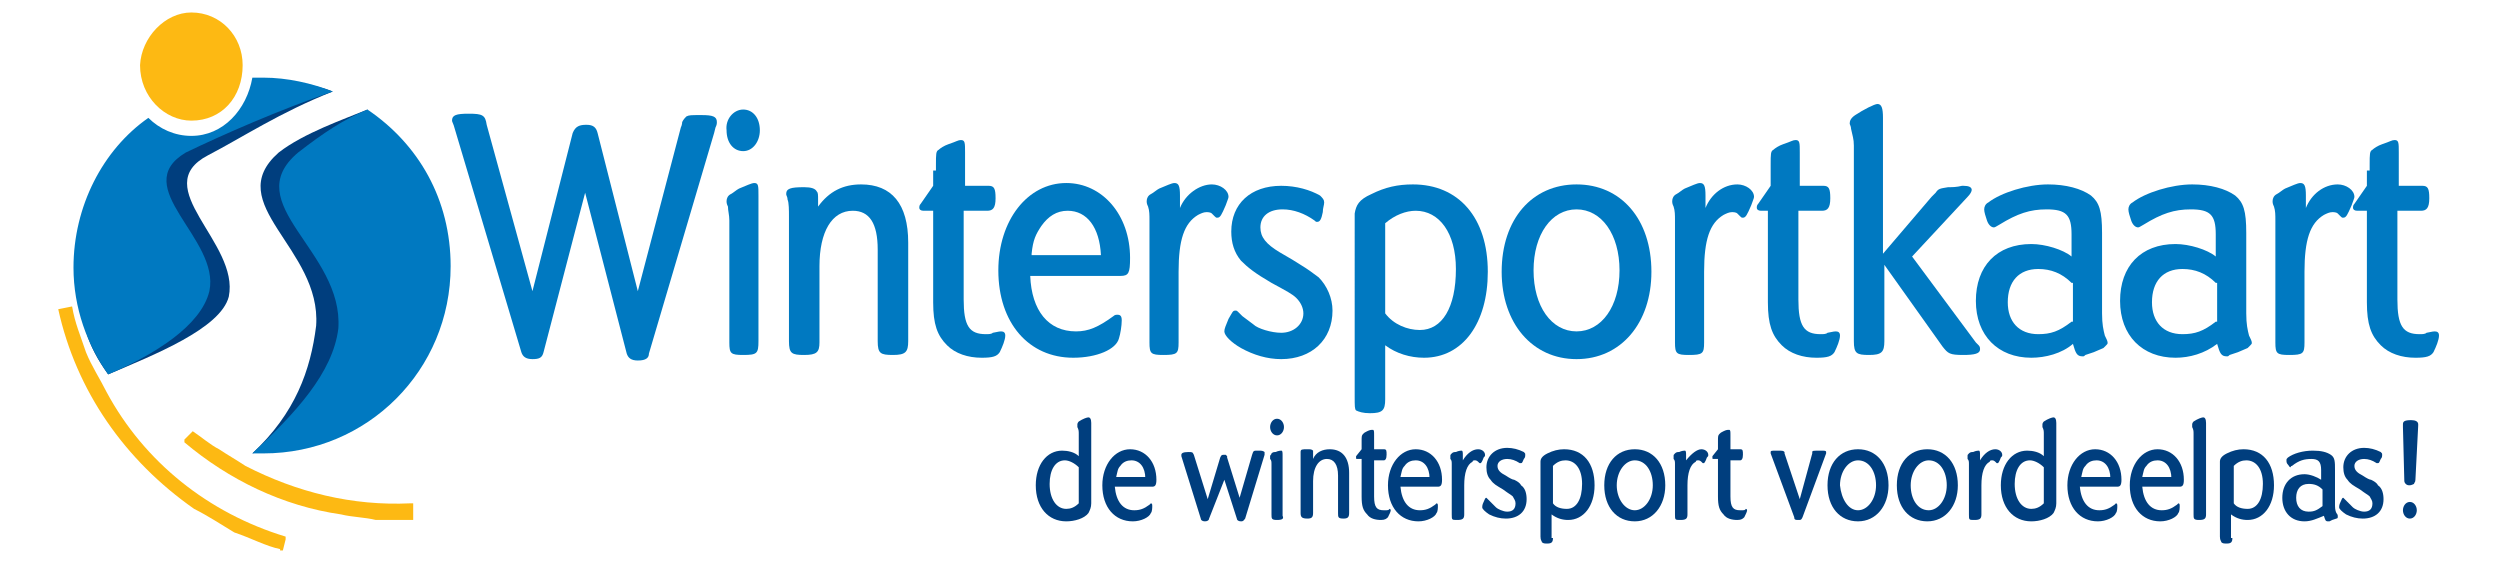 <?xml version="1.0" encoding="utf-8"?>
<!-- Generator: Adobe Illustrator 19.2.1, SVG Export Plug-In . SVG Version: 6.00 Build 0)  -->
<!DOCTYPE svg PUBLIC "-//W3C//DTD SVG 1.1//EN" "http://www.w3.org/Graphics/SVG/1.1/DTD/svg11.dtd">
<svg version="1.1" id="Layer_1" xmlns="http://www.w3.org/2000/svg" xmlns:xlink="http://www.w3.org/1999/xlink" x="0px" y="0px"
	 width="180.3px" height="40.5px" viewBox="0 0 180.3 40.5" style="enable-background:new 0 0 180.3 40.5;" xml:space="preserve">
<style type="text/css">
	.st0{fill:#003E7E;}
	.st1{fill-rule:evenodd;clip-rule:evenodd;fill:#003E7E;}
	.st2{fill-rule:evenodd;clip-rule:evenodd;fill:#0079C1;}
	.st3{fill-rule:evenodd;clip-rule:evenodd;fill:#FDB913;}
	.st4{fill:#0079C1;}
</style>
<g>
	<g>
		<path class="st0" d="M77.8,31.3c0-0.2,0-0.3-0.1-0.5c0-0.1,0-0.1,0-0.2c0-0.1,0.1-0.2,0.1-0.2c0.3-0.2,0.6-0.3,0.7-0.3
			c0.1,0,0.2,0.1,0.2,0.4v5.8c0,0.3-0.1,0.5-0.2,0.7c-0.3,0.4-1,0.6-1.6,0.6c-1.3,0-2.2-1-2.2-2.6c0-1.5,0.8-2.5,1.9-2.5
			c0.4,0,0.9,0.1,1.2,0.4V31.3z M77.8,33.7c-0.3-0.3-0.7-0.5-1-0.5c-0.7,0-1.1,0.7-1.1,1.7c0,1.1,0.5,1.8,1.2,1.8
			c0.3,0,0.6-0.1,0.9-0.4V33.7z"/>
		<path class="st0" d="M81.8,36.8c0.4,0,0.7-0.1,1.1-0.4c0,0,0.1-0.1,0.1-0.1c0.1,0,0.1,0.1,0.1,0.2c0,0.1,0,0.4-0.1,0.5
			c-0.1,0.3-0.7,0.6-1.3,0.6c-1.3,0-2.2-1-2.2-2.6c0-1.5,0.9-2.6,2-2.6c1.1,0,1.9,0.9,1.9,2.2c0,0.4-0.1,0.5-0.3,0.5h-2.7
			C80.5,36.2,81,36.8,81.8,36.8z M82.6,34.5L82.6,34.5c0-0.8-0.4-1.3-1-1.3c-0.3,0-0.6,0.1-0.8,0.4c-0.2,0.2-0.2,0.4-0.3,0.8v0H82.6
			z"/>
		<path class="st0" d="M87.2,37.4c0,0.1-0.1,0.2-0.3,0.2c-0.2,0-0.3-0.1-0.3-0.2l-1.4-4.5c0-0.1,0-0.1,0-0.1c0-0.1,0.1-0.2,0.5-0.2
			c0.3,0,0.3,0,0.4,0.2l1,3.2l0.9-3c0.1-0.2,0.1-0.2,0.3-0.2c0,0,0.1,0,0.1,0c0,0,0.1,0.1,0.1,0.1c0,0,0,0.1,0,0.1l0.9,2.9l0.9-3.1
			c0.1-0.3,0.1-0.3,0.4-0.3h0.2c0.2,0,0.3,0.1,0.3,0.1c0,0,0,0.1,0,0.2l-1.4,4.6c-0.1,0.1-0.1,0.2-0.3,0.2c-0.2,0-0.3-0.1-0.3-0.2
			l-0.9-2.8L87.2,37.4z"/>
		<path class="st0" d="M92.1,30.2c0.3,0,0.5,0.3,0.5,0.6c0,0.3-0.2,0.6-0.5,0.6c-0.3,0-0.5-0.3-0.5-0.6
			C91.6,30.5,91.8,30.2,92.1,30.2z M92.1,37.5c-0.4,0-0.4-0.1-0.4-0.4v-3.6c0-0.2,0-0.3-0.1-0.4c0-0.1,0-0.1,0-0.2
			c0-0.1,0.1-0.1,0.1-0.2c0.1-0.1,0.2-0.1,0.3-0.1c0.2-0.1,0.4-0.1,0.4-0.1c0.1,0,0.1,0.1,0.1,0.4v4.3
			C92.6,37.4,92.5,37.5,92.1,37.5z"/>
		<path class="st0" d="M95.9,32.4c0.9,0,1.4,0.6,1.4,1.7v2.9c0,0.3-0.1,0.4-0.4,0.4c-0.4,0-0.4-0.1-0.4-0.4v-2.7
			c0-0.8-0.3-1.2-0.8-1.2c-0.6,0-1,0.6-1,1.6v2.3c0,0.3-0.1,0.4-0.4,0.4c-0.4,0-0.5-0.1-0.5-0.4v-3.7c0-0.2,0-0.4,0-0.5
			c0-0.1,0-0.1,0-0.2c0-0.2,0.1-0.2,0.5-0.2c0.2,0,0.3,0,0.4,0.1c0,0,0,0.1,0,0.3V33v0.1C94.9,32.6,95.4,32.4,95.9,32.4z"/>
		<path class="st0" d="M98.2,32v-0.2c0-0.3,0-0.4,0.1-0.5c0.1-0.1,0.1-0.1,0.3-0.2c0.2-0.1,0.3-0.1,0.4-0.1c0.1,0,0.1,0.1,0.1,0.4v1
			h0.7c0.2,0,0.2,0.1,0.2,0.4c0,0.3-0.1,0.4-0.2,0.4h-0.7v2.6c0,0.8,0.2,1,0.7,1c0.1,0,0.1,0,0.2,0c0.2,0,0.2-0.1,0.2-0.1
			c0.1,0,0.1,0.1,0.1,0.1c0,0.1-0.1,0.3-0.2,0.5c-0.1,0.1-0.2,0.2-0.5,0.2c-0.4,0-0.8-0.1-1-0.4c-0.3-0.3-0.4-0.6-0.4-1.3v-2.7h-0.3
			c-0.1,0-0.1,0-0.1-0.1c0,0,0-0.1,0-0.1l0.4-0.5V32z"/>
		<path class="st0" d="M102.4,36.8c0.4,0,0.7-0.1,1.1-0.4c0,0,0.1-0.1,0.1-0.1c0.1,0,0.1,0.1,0.1,0.2c0,0.1,0,0.4-0.1,0.5
			c-0.1,0.3-0.7,0.6-1.3,0.6c-1.3,0-2.2-1-2.2-2.6c0-1.5,0.9-2.6,2-2.6c1.1,0,1.9,0.9,1.9,2.2c0,0.4-0.1,0.5-0.3,0.5H101
			C101.1,36.2,101.6,36.8,102.4,36.8z M103.1,34.5L103.1,34.5c0-0.8-0.4-1.3-1-1.3c-0.3,0-0.6,0.1-0.8,0.4c-0.2,0.2-0.2,0.4-0.3,0.8
			v0H103.1z"/>
		<path class="st0" d="M106.6,32.4c0.3,0,0.5,0.2,0.5,0.4c0,0.1,0,0.1-0.1,0.2c-0.1,0.3-0.2,0.4-0.2,0.4c0,0,0,0-0.1,0l-0.1-0.1
			c0,0-0.1-0.1-0.2-0.1c-0.1,0-0.2,0-0.2,0.1c-0.4,0.2-0.6,0.8-0.6,1.7v2.1c0,0.3-0.1,0.4-0.5,0.4c-0.4,0-0.4,0-0.4-0.4v-3.6
			c0-0.2,0-0.3-0.1-0.4c0-0.1,0-0.1,0-0.2c0-0.1,0-0.1,0.1-0.2c0.1-0.1,0.2-0.1,0.3-0.1c0.2-0.1,0.4-0.1,0.4-0.1
			c0.1,0,0.1,0.1,0.1,0.4v0.3C105.8,32.7,106.2,32.4,106.6,32.4z"/>
		<path class="st0" d="M107.9,36.6c0.1,0.1,0.5,0.3,0.8,0.3c0.4,0,0.6-0.2,0.6-0.6c0-0.2-0.1-0.3-0.2-0.5c-0.1-0.1-0.3-0.2-0.7-0.5
			c-0.5-0.3-0.7-0.4-0.9-0.7c-0.2-0.2-0.3-0.5-0.3-0.9c0-0.8,0.6-1.4,1.5-1.4c0.4,0,0.8,0.1,1.2,0.3c0.1,0.1,0.1,0.1,0.1,0.2
			c0,0.1,0,0.2-0.1,0.3c-0.1,0.2-0.1,0.3-0.2,0.3c0,0-0.1,0-0.1,0c-0.3-0.2-0.6-0.3-0.9-0.3c-0.4,0-0.7,0.2-0.7,0.5
			c0,0.3,0.2,0.5,0.6,0.7c0.3,0.2,0.5,0.3,0.6,0.3c0.2,0.1,0.4,0.2,0.5,0.4c0.3,0.2,0.4,0.6,0.4,1c0,0.9-0.6,1.4-1.5,1.4
			c-0.4,0-0.8-0.1-1.2-0.3c-0.3-0.2-0.5-0.4-0.5-0.5c0-0.1,0-0.2,0.1-0.4c0.1-0.2,0.1-0.3,0.2-0.3c0,0,0,0,0.1,0.1l0.1,0.1
			L107.9,36.6z"/>
		<path class="st0" d="M112,38.8c0,0.3-0.1,0.4-0.4,0.4c-0.2,0-0.3,0-0.4-0.1c0-0.1-0.1-0.1-0.1-0.4v-5v-0.4c0-0.2,0.1-0.4,0.5-0.6
			c0.4-0.2,0.8-0.3,1.2-0.3c1.4,0,2.2,1,2.2,2.6c0,1.5-0.8,2.5-1.9,2.5c-0.4,0-0.8-0.1-1.2-0.4V38.8z M113,36.7
			c0.7,0,1.1-0.7,1.1-1.8c0-1.1-0.5-1.7-1.2-1.7c-0.3,0-0.6,0.1-0.9,0.4v2.7C112.2,36.6,112.6,36.7,113,36.7z"/>
		<path class="st0" d="M117.9,32.4c1.3,0,2.2,1,2.2,2.6c0,1.5-0.9,2.6-2.2,2.6c-1.3,0-2.2-1-2.2-2.6S116.6,32.4,117.9,32.4z
			 M117.9,36.8c0.7,0,1.3-0.8,1.3-1.8c0-1-0.5-1.8-1.3-1.8c-0.7,0-1.3,0.8-1.3,1.8C116.6,36,117.2,36.8,117.9,36.8z"/>
		<path class="st0" d="M122.7,32.4c0.3,0,0.5,0.2,0.5,0.4c0,0.1,0,0.1-0.1,0.2c-0.1,0.3-0.2,0.4-0.2,0.4c0,0,0,0-0.1,0l-0.1-0.1
			c0,0-0.1-0.1-0.2-0.1c-0.1,0-0.2,0-0.2,0.1c-0.4,0.2-0.6,0.8-0.6,1.7v2.1c0,0.3-0.1,0.4-0.5,0.4c-0.4,0-0.4,0-0.4-0.4v-3.6
			c0-0.2,0-0.3-0.1-0.4c0-0.1,0-0.1,0-0.2c0-0.1,0-0.1,0.1-0.2c0.1-0.1,0.2-0.1,0.3-0.1c0.2-0.1,0.4-0.1,0.4-0.1
			c0.1,0,0.1,0.1,0.1,0.4v0.3C122,32.7,122.4,32.4,122.7,32.4z"/>
		<path class="st0" d="M123.9,32v-0.2c0-0.3,0-0.4,0.1-0.5c0.1-0.1,0.1-0.1,0.3-0.2c0.2-0.1,0.3-0.1,0.4-0.1c0.1,0,0.1,0.1,0.1,0.4
			v1h0.7c0.2,0,0.2,0.1,0.2,0.4c0,0.3-0.1,0.4-0.2,0.4h-0.7v2.6c0,0.8,0.2,1,0.7,1c0.1,0,0.1,0,0.2,0c0.2,0,0.2-0.1,0.2-0.1
			c0.1,0,0.1,0.1,0.1,0.1c0,0.1-0.1,0.3-0.2,0.5c-0.1,0.1-0.2,0.2-0.5,0.2c-0.4,0-0.8-0.1-1-0.4c-0.3-0.3-0.4-0.6-0.4-1.3v-2.7h-0.3
			c-0.1,0-0.1,0-0.1-0.1c0,0,0-0.1,0-0.1l0.4-0.5V32z"/>
		<path class="st0" d="M130.7,32.7l0-0.1c0-0.1,0.1-0.1,0.6-0.1c0.3,0,0.4,0,0.4,0.1c0,0,0,0.1,0,0.1l-1.7,4.6
			c-0.1,0.2-0.1,0.2-0.3,0.2c-0.2,0-0.3,0-0.3-0.2l-1.7-4.6c0-0.1,0-0.1,0-0.1c0-0.1,0.1-0.1,0.4-0.1c0.5,0,0.5,0,0.6,0.1l0,0.1
			l1.1,3.3L130.7,32.7z"/>
		<path class="st0" d="M134,32.4c1.3,0,2.2,1,2.2,2.6c0,1.5-0.9,2.6-2.2,2.6c-1.3,0-2.2-1-2.2-2.6S132.7,32.4,134,32.4z M134,36.8
			c0.7,0,1.3-0.8,1.3-1.8c0-1-0.5-1.8-1.3-1.8c-0.7,0-1.3,0.8-1.3,1.8C132.8,36,133.3,36.8,134,36.8z"/>
		<path class="st0" d="M139,32.4c1.3,0,2.2,1,2.2,2.6c0,1.5-0.9,2.6-2.2,2.6c-1.3,0-2.2-1-2.2-2.6S137.7,32.4,139,32.4z M139.1,36.8
			c0.7,0,1.3-0.8,1.3-1.8c0-1-0.5-1.8-1.3-1.8c-0.7,0-1.3,0.8-1.3,1.8C137.8,36,138.3,36.8,139.1,36.8z"/>
		<path class="st0" d="M143.9,32.4c0.3,0,0.5,0.2,0.5,0.4c0,0.1,0,0.1-0.1,0.2c-0.1,0.3-0.2,0.4-0.2,0.4c0,0,0,0-0.1,0l-0.1-0.1
			c0,0-0.1-0.1-0.2-0.1c-0.1,0-0.2,0-0.2,0.1c-0.4,0.2-0.6,0.8-0.6,1.7v2.1c0,0.3-0.1,0.4-0.5,0.4c-0.4,0-0.4,0-0.4-0.4v-3.6
			c0-0.2,0-0.3-0.1-0.4c0-0.1,0-0.1,0-0.2c0-0.1,0-0.1,0.1-0.2c0.1-0.1,0.2-0.1,0.3-0.1c0.2-0.1,0.4-0.1,0.4-0.1
			c0.1,0,0.1,0.1,0.1,0.4v0.3C143.1,32.7,143.5,32.4,143.9,32.4z"/>
		<path class="st0" d="M147.4,31.3c0-0.2,0-0.3-0.1-0.5c0-0.1,0-0.1,0-0.2c0-0.1,0.1-0.2,0.1-0.2c0.3-0.2,0.6-0.3,0.7-0.3
			c0.1,0,0.2,0.1,0.2,0.4v5.8c0,0.3-0.1,0.5-0.2,0.7c-0.3,0.4-1,0.6-1.6,0.6c-1.3,0-2.2-1-2.2-2.6c0-1.5,0.8-2.5,1.9-2.5
			c0.4,0,0.9,0.1,1.2,0.4V31.3z M147.4,33.7c-0.3-0.3-0.7-0.5-1-0.5c-0.7,0-1.1,0.7-1.1,1.7c0,1.1,0.5,1.8,1.2,1.8
			c0.3,0,0.6-0.1,0.9-0.4V33.7z"/>
		<path class="st0" d="M151.4,36.8c0.4,0,0.7-0.1,1.1-0.4c0,0,0.1-0.1,0.1-0.1c0.1,0,0.1,0.1,0.1,0.2c0,0.1,0,0.4-0.1,0.5
			c-0.1,0.3-0.7,0.6-1.3,0.6c-1.3,0-2.2-1-2.2-2.6c0-1.5,0.9-2.6,2-2.6c1.1,0,1.9,0.9,1.9,2.2c0,0.4-0.1,0.5-0.3,0.5h-2.7
			C150.1,36.2,150.6,36.8,151.4,36.8z M152.2,34.5L152.2,34.5c0-0.8-0.4-1.3-1-1.3c-0.3,0-0.6,0.1-0.8,0.4c-0.2,0.2-0.2,0.4-0.3,0.8
			v0H152.2z"/>
		<path class="st0" d="M155.9,36.8c0.4,0,0.7-0.1,1.1-0.4c0,0,0.1-0.1,0.1-0.1c0.1,0,0.1,0.1,0.1,0.2c0,0.1,0,0.4-0.1,0.5
			c-0.1,0.3-0.7,0.6-1.3,0.6c-1.3,0-2.2-1-2.2-2.6c0-1.5,0.9-2.6,2-2.6c1.1,0,1.9,0.9,1.9,2.2c0,0.4-0.1,0.5-0.3,0.5h-2.7
			C154.6,36.2,155.1,36.8,155.9,36.8z M156.6,34.5L156.6,34.5c0-0.8-0.4-1.3-1-1.3c-0.3,0-0.6,0.1-0.8,0.4c-0.2,0.2-0.2,0.4-0.3,0.8
			v0H156.6z"/>
		<path class="st0" d="M158.6,37.5c-0.4,0-0.4-0.1-0.4-0.4v-5.8c0-0.2,0-0.3-0.1-0.5c0-0.1,0-0.1,0-0.2c0-0.1,0.1-0.2,0.1-0.2
			c0.3-0.2,0.6-0.3,0.7-0.3c0.1,0,0.2,0.1,0.2,0.4v6.6C159.1,37.4,159,37.5,158.6,37.5z"/>
		<path class="st0" d="M161,38.8c0,0.3-0.1,0.4-0.4,0.4c-0.2,0-0.3,0-0.4-0.1c0-0.1-0.1-0.1-0.1-0.4v-5v-0.4c0-0.2,0.1-0.4,0.5-0.6
			c0.4-0.2,0.8-0.3,1.2-0.3c1.4,0,2.2,1,2.2,2.6c0,1.5-0.8,2.5-1.9,2.5c-0.4,0-0.8-0.1-1.2-0.4V38.8z M162.1,36.7
			c0.7,0,1.1-0.7,1.1-1.8c0-1.1-0.5-1.7-1.2-1.7c-0.3,0-0.6,0.1-0.9,0.4v2.7C161.3,36.6,161.7,36.7,162.1,36.7z"/>
		<path class="st0" d="M166.2,37.6c-1,0-1.6-0.7-1.6-1.7c0-1,0.6-1.7,1.6-1.7c0.4,0,0.9,0.2,1.2,0.4v-0.7c0-0.6-0.2-0.8-0.7-0.8
			c-0.5,0-0.9,0.1-1.4,0.5c-0.1,0-0.1,0.1-0.1,0.1c-0.1,0-0.1-0.1-0.2-0.2c-0.1-0.1-0.1-0.2-0.1-0.3c0-0.1,0-0.1,0.1-0.2
			c0.4-0.3,1.1-0.5,1.8-0.5c0.6,0,1,0.1,1.3,0.3c0.3,0.2,0.3,0.5,0.3,1.1v2.4c0,0.3,0,0.5,0.1,0.7c0.1,0.1,0.1,0.2,0.1,0.2
			c0,0,0,0.1,0,0.1c0,0,0,0.1-0.1,0.1l-0.3,0.1l-0.2,0.1c0,0-0.1,0-0.1,0c-0.2,0-0.2-0.1-0.3-0.4C167.1,37.4,166.7,37.6,166.2,37.6z
			 M167.5,35.3c-0.3-0.3-0.6-0.4-1-0.4c-0.6,0-0.9,0.4-0.9,1c0,0.6,0.3,1,0.9,1c0.4,0,0.6-0.1,1-0.4l0,0V35.3z"/>
		<path class="st0" d="M169.7,36.6c0.1,0.1,0.5,0.3,0.8,0.3c0.4,0,0.6-0.2,0.6-0.6c0-0.2-0.1-0.3-0.2-0.5c-0.1-0.1-0.3-0.2-0.7-0.5
			c-0.5-0.3-0.7-0.4-0.9-0.7c-0.2-0.2-0.3-0.5-0.3-0.9c0-0.8,0.6-1.4,1.5-1.4c0.4,0,0.8,0.1,1.2,0.3c0.1,0.1,0.1,0.1,0.1,0.2
			c0,0.1,0,0.2-0.1,0.3c-0.1,0.2-0.1,0.3-0.2,0.3c0,0-0.1,0-0.1,0c-0.3-0.2-0.6-0.3-0.9-0.3c-0.4,0-0.7,0.2-0.7,0.5
			c0,0.3,0.2,0.5,0.6,0.7c0.3,0.2,0.5,0.3,0.6,0.3c0.2,0.1,0.4,0.2,0.5,0.4c0.3,0.2,0.4,0.6,0.4,1c0,0.9-0.6,1.4-1.5,1.4
			c-0.4,0-0.8-0.1-1.2-0.3c-0.3-0.2-0.5-0.4-0.5-0.5c0-0.1,0-0.2,0.1-0.4c0.1-0.2,0.1-0.3,0.2-0.3c0,0,0,0,0.1,0.1l0.1,0.1
			L169.7,36.6z"/>
		<path class="st0" d="M174.1,34.9c0,0-0.2,0.1-0.3,0.1c-0.1,0-0.2,0-0.3-0.1c0,0-0.1-0.1-0.1-0.2l-0.1-3.9c0-0.1,0-0.1,0-0.2
			c0-0.2,0.1-0.3,0.6-0.3c0.3,0,0.5,0.1,0.5,0.3c0,0,0,0.1,0,0.1l-0.2,3.9C174.2,34.8,174.1,34.8,174.1,34.9z M173.8,36.2
			c0.3,0,0.5,0.3,0.5,0.6s-0.2,0.6-0.5,0.6c-0.3,0-0.5-0.3-0.5-0.6S173.5,36.2,173.8,36.2z"/>
	</g>
	<path class="st1" d="M19.4,5.8c1,0,3.1,0.2,4.6,0.8c-3.8,1.5-6.5,3.3-9,4.6c-4.4,2.3,2.3,6.3,1.5,10.2c-0.6,2.3-5.4,4.2-8.7,5.6
		c-1.5-2.1-2.1-3.8-2.1-7.5c0-3.7,2.1-7.3,5.4-9.8c1,0.8,1.9,0.2,3.1,0.2c2.3,0,4.2-1.7,4.4-4C18.8,5.8,18.4,5.8,19.4,5.8L19.4,5.8z
		"/>
	<path class="st2" d="M19,5.6c1.7,0,3.5,0.4,5,1c-3.8,1.3-7.9,3.1-10.6,4.4c-4.2,2.5,2.5,6.2,1.7,10c-0.6,2.5-4,4.6-7.3,6
		c-1.5-2.1-2.5-4.8-2.5-7.7c0-4.4,2.1-8.5,5.4-10.8c0.8,0.8,1.9,1.3,3.1,1.3c2.3,0,4-1.9,4.4-4.2C18.4,5.6,18.8,5.6,19,5.6L19,5.6z"
		/>
	<path class="st3" d="M29.8,37.5L29.8,37.5c-1,0-1.7,0-2.7,0c-0.8-0.2-1.7-0.2-2.5-0.4c-4.2-0.6-8.1-2.5-11.3-5.2l0,0v-0.2l0.6-0.6
		l0,0l0,0l0,0l0,0c0.6,0.4,1.3,1,1.9,1.3c0.6,0.4,1.3,0.8,1.9,1.2c3.7,1.9,7.7,2.9,11.9,2.7h0.2l0,0v1l0,0V37.5z"/>
	<path class="st3" d="M20.2,39.6L20.2,39.6c-1-0.2-2.1-0.8-3.3-1.2c-1-0.6-1.9-1.2-2.9-1.7c-5-3.5-8.5-8.5-9.8-14.4l0,0l0,0l1-0.2
		l0,0l0,0l0,0c0.2,1.2,0.6,2.1,1,3.3c0.4,1,1,1.9,1.5,2.9c2.7,5,7.3,8.7,12.9,10.4l0,0v0.2l-0.2,0.8l0,0H20.2z"/>
	<path class="st3" d="M13.8,0.9c2.1,0,3.7,1.7,3.7,3.8c0,2.3-1.5,4-3.7,4c-1.9,0-3.7-1.7-3.7-4C10.2,2.7,11.9,0.9,13.8,0.9L13.8,0.9
		z"/>
	<path class="st1" d="M26.5,7.9c1,4,4.2,6,4.2,12.1c0,6-6.7,10.4-8.5,11.2c-1.5,0.6-2.5,1.2-4,1.5c3.1-2.9,4.2-6,4.6-9.2
		c0.4-5.6-6.9-8.8-2.7-12.5C21.9,9.6,24.8,8.6,26.5,7.9L26.5,7.9z"/>
	<path class="st2" d="M26.5,7.9c3.7,2.5,6,6.5,6,11.3c0,7.5-6,13.5-13.5,13.5c-0.4,0-0.6,0-0.8,0c3.1-2.9,5.8-5.8,6.2-9
		c0.4-5.6-7.3-9-2.9-12.7C23.3,9.6,24.8,8.6,26.5,7.9L26.5,7.9z"/>
	<g>
		<path class="st4" d="M39.2,25.4c-0.1,0.4-0.3,0.5-0.8,0.5c-0.5,0-0.7-0.2-0.8-0.5L32.8,9.3c-0.1-0.4-0.2-0.5-0.2-0.6
			c0-0.4,0.3-0.5,1.2-0.5c1,0,1.2,0.1,1.3,0.8l3.3,12l2.9-11.4C41.5,9.1,41.8,9,42.3,9c0.5,0,0.7,0.2,0.8,0.6L46,21l3.1-11.8
			c0.1-0.2,0.1-0.4,0.1-0.4c0.1-0.2,0.2-0.3,0.3-0.4c0.2-0.1,0.3-0.1,1.1-0.1c0.8,0,1.1,0.1,1.1,0.5c0,0.1,0,0.2-0.1,0.4l-0.1,0.4
			l-4.7,15.9C46.8,25.8,46.6,26,46,26c-0.5,0-0.7-0.2-0.8-0.5l-3-11.6L39.2,25.4z"/>
		<path class="st4" d="M53.6,7.9c0.7,0,1.2,0.6,1.2,1.5c0,0.8-0.5,1.5-1.2,1.5c-0.7,0-1.2-0.6-1.2-1.5C52.3,8.6,52.9,7.9,53.6,7.9z
			 M53.6,25.6c-0.9,0-1-0.1-1-0.9v-8.8c0-0.4-0.1-0.7-0.1-1c-0.1-0.2-0.1-0.3-0.1-0.4c0-0.2,0.1-0.4,0.3-0.5s0.4-0.3,0.6-0.4
			c0.5-0.2,0.9-0.4,1.1-0.4c0.3,0,0.3,0.2,0.3,0.9v10.5C54.7,25.5,54.6,25.6,53.6,25.6z"/>
		<path class="st4" d="M62.1,13.3c2.2,0,3.4,1.4,3.4,4.2v7.1c0,0.8-0.2,1-1.1,1c-0.9,0-1.1-0.1-1.1-1V18c0-1.9-0.6-2.8-1.8-2.8
			c-1.5,0-2.4,1.5-2.4,4v5.5c0,0.7-0.2,0.9-1.1,0.9c-0.9,0-1.1-0.1-1.1-1v-9c0-0.4,0-1-0.1-1.2c0-0.2-0.1-0.3-0.1-0.4
			c0-0.4,0.3-0.5,1.3-0.5c0.5,0,0.8,0.1,0.9,0.3c0.1,0.1,0.1,0.2,0.1,0.7v0.3v0.1C59.8,13.8,60.8,13.3,62.1,13.3z"/>
		<path class="st4" d="M67.5,12.3v-0.4c0-0.8,0-1,0.2-1.1c0.1-0.1,0.4-0.3,0.7-0.4c0.6-0.2,0.7-0.3,0.9-0.3c0.3,0,0.3,0.2,0.3,0.9
			v2.4h1.7c0.4,0,0.5,0.2,0.5,0.9s-0.2,0.9-0.6,0.9h-1.7v6.4c0,1.9,0.4,2.5,1.6,2.5c0.2,0,0.4,0,0.5-0.1c0.5-0.1,0.5-0.1,0.6-0.1
			c0.2,0,0.3,0.1,0.3,0.3c0,0.3-0.2,0.8-0.4,1.2c-0.2,0.3-0.5,0.4-1.3,0.4c-1,0-1.9-0.3-2.5-0.9c-0.7-0.7-1-1.5-1-3.1v-6.6h-0.7
			c-0.2,0-0.3-0.1-0.3-0.2c0-0.1,0-0.2,0.1-0.3l0.9-1.3V12.3z"/>
		<path class="st4" d="M77.6,23.9c0.9,0,1.6-0.3,2.7-1.1c0.1-0.1,0.2-0.1,0.3-0.1c0.2,0,0.3,0.1,0.3,0.4c0,0.4-0.1,1-0.2,1.3
			c-0.2,0.8-1.6,1.4-3.3,1.4c-3.2,0-5.4-2.5-5.4-6.3c0-3.6,2.1-6.3,4.9-6.3c2.6,0,4.6,2.3,4.6,5.4c0,1.1-0.1,1.3-0.7,1.3h-6.5
			C74.4,22.4,75.6,23.9,77.6,23.9z M79.4,18.4L79.4,18.4c-0.1-2-1-3.2-2.4-3.2c-0.8,0-1.4,0.4-1.9,1.1c-0.4,0.6-0.6,1-0.7,2v0.1
			H79.4z"/>
		<path class="st4" d="M87.4,13.3c0.6,0,1.2,0.4,1.2,0.9c0,0.1-0.1,0.3-0.2,0.6c-0.3,0.7-0.4,0.9-0.6,0.9c-0.1,0-0.1,0-0.2-0.1
			l-0.2-0.2c-0.1-0.1-0.3-0.1-0.4-0.1c-0.2,0-0.4,0.1-0.6,0.2c-1,0.6-1.4,1.8-1.4,4.1v5.1c0,0.8-0.1,0.9-1.1,0.9c-0.9,0-1-0.1-1-0.9
			v-8.8c0-0.4,0-0.7-0.1-1c-0.1-0.2-0.1-0.3-0.1-0.4c0-0.2,0.1-0.4,0.3-0.5c0.2-0.1,0.4-0.3,0.6-0.4c0.5-0.2,0.9-0.4,1.1-0.4
			c0.3,0,0.4,0.2,0.4,0.9V15C85.5,14,86.5,13.3,87.4,13.3z"/>
		<path class="st4" d="M90.4,23.4c0.3,0.3,1.3,0.6,2,0.6c0.9,0,1.6-0.6,1.6-1.4c0-0.4-0.2-0.8-0.5-1.1c-0.3-0.3-0.7-0.5-1.8-1.1
			c-1.2-0.7-1.7-1.1-2.2-1.6c-0.5-0.6-0.7-1.3-0.7-2.1c0-2,1.4-3.3,3.6-3.3c1.1,0,2.1,0.3,2.8,0.7c0.2,0.2,0.3,0.3,0.3,0.5
			c0,0.2-0.1,0.4-0.1,0.7C95.3,15.8,95.2,16,95,16c-0.1,0-0.1,0-0.2-0.1c-0.7-0.5-1.5-0.8-2.3-0.8c-1,0-1.6,0.5-1.6,1.3
			c0,0.7,0.4,1.2,1.4,1.8c0.7,0.4,1.2,0.7,1.5,0.9c0.5,0.3,0.9,0.6,1.3,0.9c0.6,0.6,1,1.5,1,2.4c0,2.1-1.5,3.5-3.7,3.5
			c-1,0-2-0.3-2.9-0.8c-0.7-0.4-1.2-0.9-1.2-1.2c0-0.2,0.1-0.4,0.3-0.9c0.3-0.5,0.3-0.6,0.5-0.6c0.1,0,0.1,0,0.3,0.2l0.2,0.2
			L90.4,23.4z"/>
		<path class="st4" d="M99.9,28.8c0,0.8-0.2,1-1.1,1c-0.5,0-0.8-0.1-1-0.2c-0.1-0.1-0.1-0.3-0.1-1V16.3v-0.9c0.1-0.6,0.3-1,1.2-1.4
			c1-0.5,1.9-0.7,3-0.7c3.3,0,5.4,2.4,5.4,6.3c0,3.7-1.8,6.2-4.6,6.2c-1,0-2-0.3-2.8-0.9V28.8z M102.4,23.8c1.6,0,2.6-1.6,2.6-4.4
			c0-2.6-1.2-4.2-2.9-4.2c-0.7,0-1.5,0.3-2.2,0.9v6.5C100.5,23.4,101.5,23.8,102.4,23.8z"/>
		<path class="st4" d="M113.7,13.3c3.2,0,5.4,2.5,5.4,6.3c0,3.7-2.2,6.3-5.4,6.3c-3.2,0-5.4-2.6-5.4-6.3
			C108.3,15.8,110.5,13.3,113.7,13.3z M113.7,23.9c1.8,0,3.1-1.8,3.1-4.4s-1.3-4.4-3.1-4.4c-1.8,0-3.1,1.8-3.1,4.4
			S111.9,23.9,113.7,23.9z"/>
		<path class="st4" d="M125.3,13.3c0.6,0,1.2,0.4,1.2,0.9c0,0.1-0.1,0.3-0.2,0.6c-0.3,0.7-0.4,0.9-0.6,0.9c-0.1,0-0.1,0-0.2-0.1
			l-0.2-0.2c-0.1-0.1-0.3-0.1-0.4-0.1c-0.2,0-0.4,0.1-0.6,0.2c-1,0.6-1.4,1.8-1.4,4.1v5.1c0,0.8-0.1,0.9-1.1,0.9c-0.9,0-1-0.1-1-0.9
			v-8.8c0-0.4,0-0.7-0.1-1c-0.1-0.2-0.1-0.3-0.1-0.4c0-0.2,0.1-0.4,0.3-0.5c0.2-0.1,0.4-0.3,0.6-0.4c0.5-0.2,0.9-0.4,1.1-0.4
			c0.3,0,0.4,0.2,0.4,0.9V15C123.4,14,124.3,13.3,125.3,13.3z"/>
		<path class="st4" d="M127.7,12.3v-0.4c0-0.8,0-1,0.2-1.1c0.1-0.1,0.4-0.3,0.7-0.4c0.6-0.2,0.7-0.3,0.9-0.3c0.3,0,0.3,0.2,0.3,0.9
			v2.4h1.7c0.4,0,0.5,0.2,0.5,0.9s-0.2,0.9-0.6,0.9h-1.7v6.4c0,1.9,0.4,2.5,1.6,2.5c0.2,0,0.4,0,0.5-0.1c0.5-0.1,0.5-0.1,0.6-0.1
			c0.2,0,0.3,0.1,0.3,0.3c0,0.3-0.2,0.8-0.4,1.2c-0.2,0.3-0.5,0.4-1.3,0.4c-1,0-1.9-0.3-2.5-0.9c-0.7-0.7-1-1.5-1-3.1v-6.6H127
			c-0.2,0-0.3-0.1-0.3-0.2c0-0.1,0-0.2,0.1-0.3l0.9-1.3V12.3z"/>
		<path class="st4" d="M139.3,14.2c0.1-0.1,0.2-0.2,0.3-0.3c0.2-0.3,0.3-0.3,0.9-0.4c0.3,0,0.6,0,1-0.1h0.1c0.4,0,0.6,0.1,0.6,0.3
			c0,0.1-0.1,0.3-0.3,0.5l-4,4.3l4.6,6.2l0.2,0.2c0.1,0.1,0.1,0.2,0.1,0.3c0,0.3-0.4,0.4-1.2,0.4c-1,0-1.1-0.1-1.5-0.6l-4.2-5.9v5.5
			c0,0.8-0.2,1-1.1,1c-0.9,0-1.1-0.1-1.1-1V10.5c0-0.5-0.1-0.7-0.2-1.2c0-0.2-0.1-0.3-0.1-0.4c0-0.2,0.1-0.4,0.4-0.6
			c0.6-0.4,1.4-0.8,1.6-0.8c0.3,0,0.4,0.3,0.4,1v9.8L139.3,14.2z"/>
		<path class="st4" d="M146.5,25.8c-2.4,0-4-1.6-4-4.1c0-2.5,1.5-4.1,4-4.1c1,0,2.3,0.4,2.9,0.9v-1.6c0-1.4-0.4-1.8-1.8-1.8
			c-1.2,0-2.1,0.3-3.4,1.1c-0.2,0.1-0.3,0.2-0.4,0.2c-0.2,0-0.4-0.2-0.5-0.5c-0.1-0.3-0.2-0.6-0.2-0.8c0-0.2,0.1-0.4,0.3-0.5
			c0.9-0.7,2.8-1.3,4.3-1.3c1.3,0,2.4,0.3,3.1,0.8c0.6,0.5,0.8,1.1,0.8,2.7v5.8c0,0.8,0.1,1.2,0.2,1.6c0.1,0.2,0.2,0.4,0.2,0.5
			c0,0.1,0,0.1-0.1,0.2c-0.1,0.1-0.1,0.1-0.2,0.2l-0.7,0.3l-0.6,0.2c-0.1,0.1-0.1,0.1-0.2,0.1c-0.4,0-0.5-0.2-0.7-0.9
			C148.7,25.5,147.5,25.8,146.5,25.8z M149.4,20.4c-0.7-0.7-1.5-1-2.4-1c-1.4,0-2.2,0.9-2.2,2.4c0,1.4,0.8,2.3,2.2,2.3
			c0.9,0,1.5-0.2,2.4-0.9l0.1,0V20.4z"/>
		<path class="st4" d="M156.9,25.8c-2.4,0-4-1.6-4-4.1c0-2.5,1.5-4.1,4-4.1c1,0,2.3,0.4,2.9,0.9v-1.6c0-1.4-0.4-1.8-1.8-1.8
			c-1.2,0-2.1,0.3-3.4,1.1c-0.2,0.1-0.3,0.2-0.4,0.2c-0.2,0-0.4-0.2-0.5-0.5c-0.1-0.3-0.2-0.6-0.2-0.8c0-0.2,0.1-0.4,0.3-0.5
			c0.9-0.7,2.8-1.3,4.3-1.3c1.3,0,2.4,0.3,3.1,0.8c0.6,0.5,0.8,1.1,0.8,2.7v5.8c0,0.8,0.1,1.2,0.2,1.6c0.1,0.2,0.2,0.4,0.2,0.5
			c0,0.1,0,0.1-0.1,0.2c-0.1,0.1-0.1,0.1-0.2,0.2l-0.7,0.3l-0.6,0.2c-0.1,0.1-0.1,0.1-0.2,0.1c-0.4,0-0.5-0.2-0.7-0.9
			C159,25.5,157.9,25.8,156.9,25.8z M159.8,20.4c-0.7-0.7-1.5-1-2.4-1c-1.4,0-2.2,0.9-2.2,2.4c0,1.4,0.8,2.3,2.2,2.3
			c0.9,0,1.5-0.2,2.4-0.9l0.1,0V20.4z"/>
		<path class="st4" d="M168.6,13.3c0.6,0,1.2,0.4,1.2,0.9c0,0.1-0.1,0.3-0.2,0.6c-0.3,0.7-0.4,0.9-0.6,0.9c-0.1,0-0.1,0-0.2-0.1
			l-0.2-0.2c-0.1-0.1-0.3-0.1-0.4-0.1c-0.2,0-0.4,0.1-0.6,0.2c-1,0.6-1.4,1.8-1.4,4.1v5.1c0,0.8-0.1,0.9-1.1,0.9c-0.9,0-1-0.1-1-0.9
			v-8.8c0-0.4,0-0.7-0.1-1c-0.1-0.2-0.1-0.3-0.1-0.4c0-0.2,0.1-0.4,0.3-0.5c0.2-0.1,0.4-0.3,0.6-0.4c0.5-0.2,0.9-0.4,1.1-0.4
			c0.3,0,0.4,0.2,0.4,0.9V15C166.7,14,167.6,13.3,168.6,13.3z"/>
		<path class="st4" d="M170.9,12.3v-0.4c0-0.8,0-1,0.2-1.1c0.1-0.1,0.4-0.3,0.7-0.4c0.6-0.2,0.7-0.3,0.9-0.3c0.3,0,0.3,0.2,0.3,0.9
			v2.4h1.7c0.4,0,0.5,0.2,0.5,0.9s-0.2,0.9-0.6,0.9h-1.7v6.4c0,1.9,0.4,2.5,1.6,2.5c0.2,0,0.4,0,0.5-0.1c0.5-0.1,0.5-0.1,0.6-0.1
			c0.2,0,0.3,0.1,0.3,0.3c0,0.3-0.2,0.8-0.4,1.2c-0.2,0.3-0.5,0.4-1.3,0.4c-1,0-1.9-0.3-2.5-0.9c-0.7-0.7-1-1.5-1-3.1v-6.6h-0.7
			c-0.2,0-0.3-0.1-0.3-0.2c0-0.1,0-0.2,0.1-0.3l0.9-1.3V12.3z"/>
	</g>
</g>
</svg>
